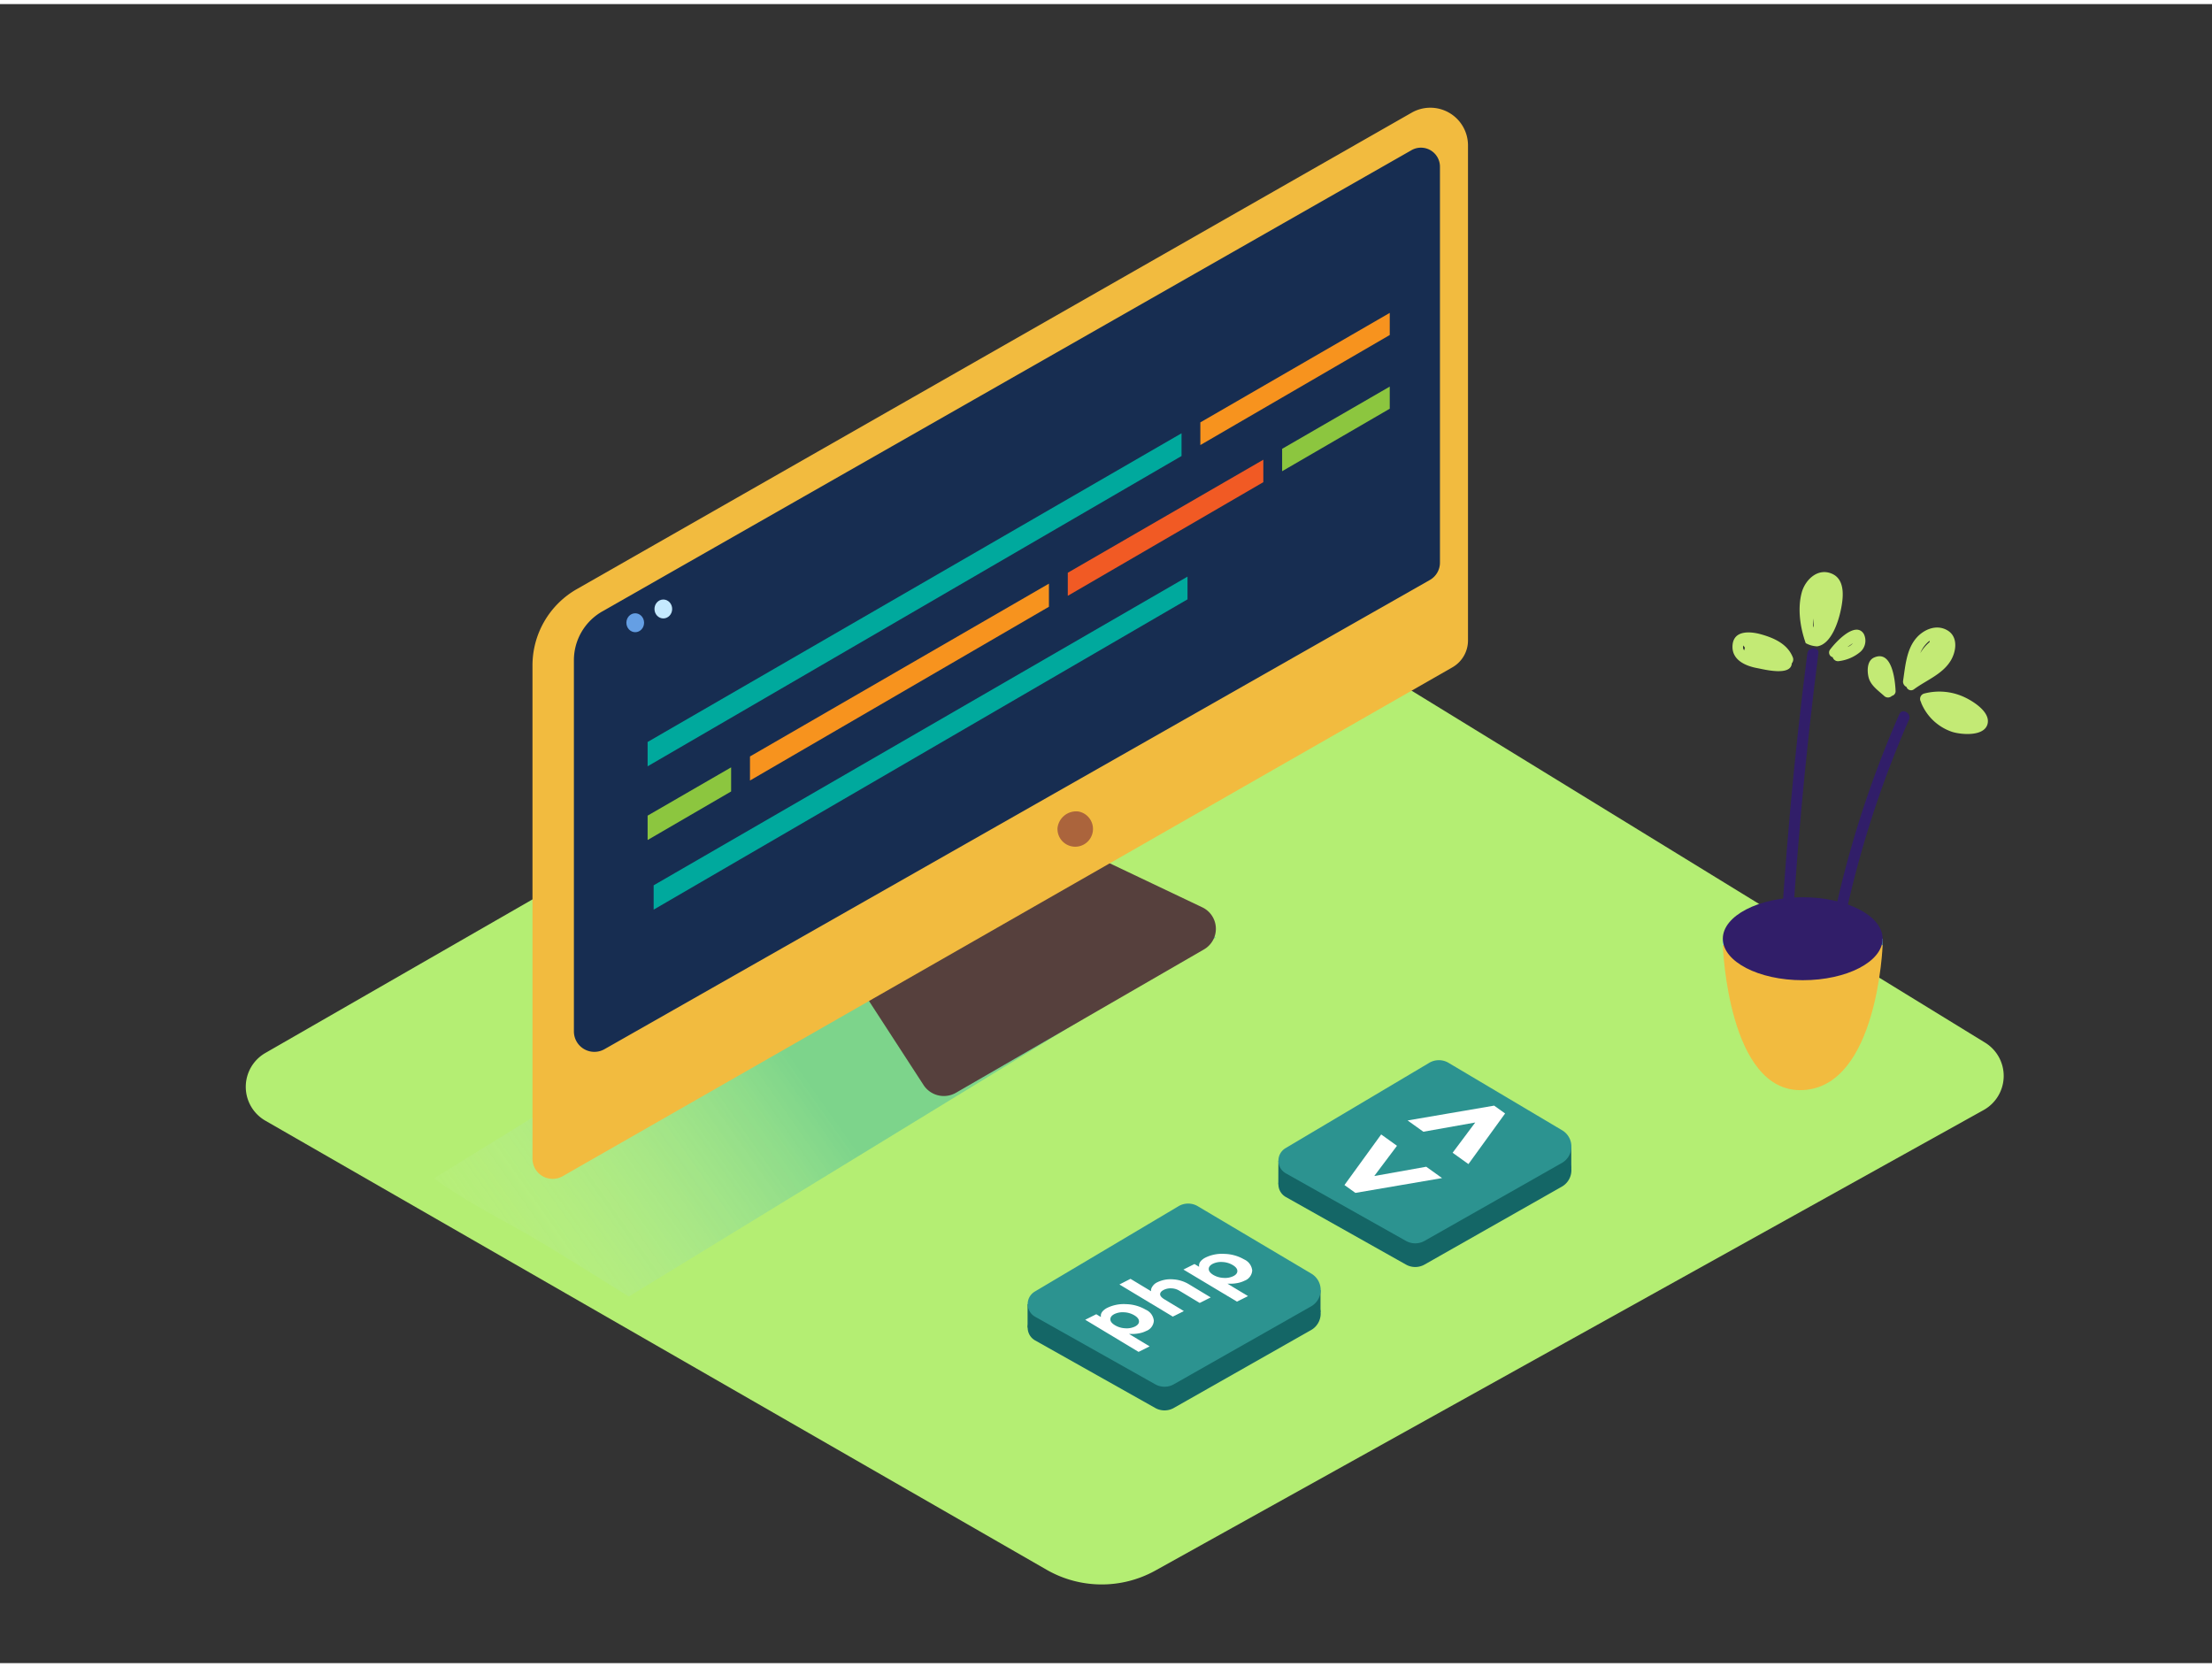 <svg id="Layer_2" data-name="Layer 2" xmlns="http://www.w3.org/2000/svg" xmlns:xlink="http://www.w3.org/1999/xlink" viewBox="0 0 400 300" width="406" height="306" class="illustration styles_illustrationTablet__1DWOa"><rect x="0" y="0" width="400" height="300" fill="#333333" stroke="none"/><defs><linearGradient id="linear-gradient" x1="84.58" y1="236.04" x2="146.33" y2="192.57" gradientUnits="userSpaceOnUse"><stop offset="0" stop-color="#fff" stop-opacity="0"></stop><stop offset="0.98" stop-color="#089fbf"></stop></linearGradient></defs><title>0</title><path d="M208.93,283.26,358.68,200a7.06,7.06,0,0,0,.27-12.21L213.78,98.7a7.21,7.21,0,0,0-7.36-.11L48,189.66a7.06,7.06,0,0,0,0,12.26l141.25,81.19A20,20,0,0,0,208.93,283.26Z" fill="#b4ee73"></path><path d="M98.18,224.1c5.21,3.14,10.35,6.4,15.52,9.61l106.18-64.92c-13.25-8.89-23.17-11.35-34.64-22.33L78.48,212.34C84.61,216.87,91.64,220.17,98.18,224.1Z" opacity="0.32" fill="url(#linear-gradient)"></path><path d="M198.49,154.33l18.92,9a4.3,4.3,0,0,1,.31,7.61l-44.85,25.92a4.38,4.38,0,0,1-5.86-1.39l-10.9-16.79" fill="#56403d"></path><path d="M104.34,105.77,255.25,19.65a6.81,6.81,0,0,1,10.21,5.84v89.59a5.6,5.6,0,0,1-2.83,4.86l-160.86,92a3.65,3.65,0,0,1-5.48-3.13V119.57A15.89,15.89,0,0,1,104.34,105.77Z" fill="#f2bb3f"></path><path d="M255.24,26.42l-146.32,83.4a10.15,10.15,0,0,0-5.14,8.81v67.16a3.7,3.7,0,0,0,5.55,3.18l149.23-84.83a3.61,3.61,0,0,0,1.83-3.14V29.37A3.44,3.44,0,0,0,255.24,26.42Z" fill="#172d51"></path><path d="M191.23,149A3.21,3.21,0,1,0,195,146,3.4,3.4,0,0,0,191.23,149Z" fill="#ab643c"></path><ellipse cx="114.87" cy="111.87" rx="1.6" ry="1.71" fill="#659fe4"></ellipse><ellipse cx="119.95" cy="109.38" rx="1.6" ry="1.71" fill="#c5e9ff"></ellipse><polygon points="217.06 75.64 217.06 79.74 251.31 59.84 251.31 55.84 217.06 75.64" fill="#f7931e"></polygon><polygon points="213.66 77.61 117.11 133.43 117.11 137.83 213.66 81.72 213.66 77.61" fill="#00a99d"></polygon><polygon points="132.21 138.02 117.11 146.75 117.11 151.16 132.21 142.38 132.21 138.02" fill="#8cc63f"></polygon><polygon points="135.62 136.05 135.62 140.4 189.68 108.98 189.68 104.8 135.62 136.05" fill="#f7931e"></polygon><polygon points="193.09 102.83 193.09 107 228.45 86.45 228.45 82.39 193.09 102.83" fill="#f15a24"></polygon><polygon points="231.85 80.42 231.85 84.47 251.31 73.17 251.31 69.17 231.85 80.42" fill="#8cc63f"></polygon><polygon points="214.74 103.53 118.2 159.35 118.2 163.75 214.74 107.64 214.74 103.53" fill="#00a99d"></polygon><path d="M232.45,211.17l26-15.44a3.42,3.42,0,0,1,3.49,0l20.55,12.2a3.42,3.42,0,0,1-.06,5.91l-24.83,14.09a3.42,3.42,0,0,1-3.36,0l-21.71-12.21A2.63,2.63,0,0,1,232.45,211.17Z" fill="#146666"></path><polygon points="231.16 213.41 231.17 209.15 234.1 210.07 233.24 213.5 231.16 213.41" fill="#146666"></polygon><polygon points="284.14 210.59 284.14 206.61 281.66 207.77 282.83 210.07 284.14 210.59" fill="#146666"></polygon><path d="M232.45,206.89l26-15.44a3.42,3.42,0,0,1,3.49,0l20.55,12.2a3.42,3.42,0,0,1-.06,5.91l-24.83,14.09a3.42,3.42,0,0,1-3.36,0l-21.71-12.21A2.63,2.63,0,0,1,232.45,206.89Z" fill="#2c9390"></path><path d="M187.11,237.1l26-15.44a3.42,3.42,0,0,1,3.49,0l20.55,12.2a3.42,3.42,0,0,1-.06,5.91l-24.83,14.09a3.42,3.42,0,0,1-3.36,0l-21.71-12.21A2.63,2.63,0,0,1,187.11,237.1Z" fill="#146666"></path><polygon points="185.82 239.33 185.82 235.08 188.75 236 187.9 239.42 185.82 239.33" fill="#146666"></polygon><polygon points="238.79 236.52 238.79 232.54 236.32 233.7 237.48 236 238.79 236.52" fill="#146666"></polygon><path d="M187.11,232.82l26-15.44a3.42,3.42,0,0,1,3.49,0l20.55,12.2a3.42,3.42,0,0,1-.06,5.91l-24.83,14.09a3.42,3.42,0,0,1-3.36,0l-21.71-12.21A2.63,2.63,0,0,1,187.11,232.82Z" fill="#2c9390"></path><path d="M340.44,169s-.9,25.61-14.45,26.22S311.53,169,311.53,169" fill="#6de2fc"></path><path d="M340.44,170.16s-.9,25.61-14.45,26.22-14.45-26.22-14.45-26.22" fill="#f2bb3f"></path><ellipse cx="325.99" cy="169.01" rx="14.45" ry="7.5" fill="#311e69"></ellipse><path d="M329.92,174.13a189.16,189.16,0,0,1,13.54-45.72c.52-1.19,2.26-.16,1.74,1a187.23,187.23,0,0,0-13.34,45.24C331.66,175.94,329.71,175.4,329.92,174.13Z" fill="#311e69"></path><path d="M321.66,174.8q1.49-28.78,5.16-57.38c.16-1.27,2.18-1.29,2,0q-3.66,28.53-5.15,57.28C323,174.72,322.33,174.75,321.66,174.8Z" fill="#311e69"></path><path d="M347.93,124.68a10.72,10.72,0,0,1,7.13.57c1.62.72,5,2.77,4.33,5s-4.74,1.86-6.36,1.36a9.23,9.23,0,0,1-5.59-5.19,1.13,1.13,0,0,1-.07-.24A1,1,0,0,1,347.93,124.68Z" fill="#c3ea75"></path><path d="M344.76,123.48a.86.86,0,0,0,1.35.42c2.21-1.63,5-2.65,6.53-5,1.09-1.66,1.55-4.4-.43-5.62s-4.32-.22-5.67,1.34c-1.81,2.09-2,5.13-2.4,7.74A1.06,1.06,0,0,0,344.76,123.48Zm4.17-8.37,0,.26a7.81,7.81,0,0,0-1.68,2A5.42,5.42,0,0,1,348.94,115.11Z" fill="#c3ea75"></path><path d="M338.88,118.17c3.26-1.47,3.82,4.13,3.9,6a.87.87,0,0,1-.67.93,1,1,0,0,1-1.4,0c-1.1-1-2.49-1.92-2.83-3.44C337.62,120.53,337.62,118.73,338.88,118.17Z" fill="#c3ea75"></path><path d="M326.53,115.56a4.71,4.71,0,0,0,2.08.58c2.52-.38,3.8-4.39,4.25-6.49s.94-5.54-1.58-6.64-4.73,1-5.42,3.22C325,109.19,325.51,112.7,326.53,115.56Zm1.36-2.85a6.59,6.59,0,0,1,0-1.61,9.72,9.72,0,0,0,.07,1.1v.05C328,112.41,327.94,112.56,327.9,112.71Z" fill="#c3ea75"></path><path d="M313.29,116.1c-.09,2.58,2.47,3.63,4.6,4,1.32.26,6,1.43,6.12-.89a1.06,1.06,0,0,0,.17-1.13c-1-2.46-3.53-3.53-6-4.19C316.21,113.4,313.39,113.29,313.29,116.1Zm2-.11a3.23,3.23,0,0,0,.26.42,1.17,1.17,0,0,0-.13.46A.77.77,0,0,1,315.27,116Z" fill="#c3ea75"></path><path d="M331.41,118.1a1,1,0,0,0,1.19.7,7.39,7.39,0,0,0,3.83-1.68,2.7,2.7,0,0,0,.58-3.27c-1.55-2.34-5.14,1.61-6.07,2.87A.87.87,0,0,0,331.41,118.1Zm2.83-1.91-.17.07,1-.69h0A2.36,2.36,0,0,1,334.24,116.19Z" fill="#c3ea75"></path><polygon points="254.54 201.87 270.19 199.19 272.17 200.61 265.54 209.76 262.68 207.71 266.77 202.24 257.39 203.91 254.54 201.87" fill="#fff"></polygon><polygon points="249.76 204.4 252.62 206.45 248.51 211.92 257.91 210.24 260.77 212.29 245.1 214.97 243.12 213.55 249.76 204.4" fill="#fff"></polygon><path d="M203.66,235.09a7.35,7.35,0,0,1,3.53,1,2.44,2.44,0,0,1,1.46,2,2.11,2.11,0,0,1-1.39,1.85,4.69,4.69,0,0,1-1.39.44,5.83,5.83,0,0,1-1.23.1l-.47,0,3.72,2.24-2,1-9.65-5.81,2-1,.83.5v-.1s0-.14,0-.27a1.19,1.19,0,0,1,.13-.39,1.67,1.67,0,0,1,.36-.44,2.82,2.82,0,0,1,.66-.45A6.82,6.82,0,0,1,203.66,235.09Zm2.3,3.09c0-.38-.28-.74-.83-1.07a3.94,3.94,0,0,0-1.85-.55,3.47,3.47,0,0,0-1.76.32c-.49.25-.73.56-.73.95s.28.74.83,1.07a3.94,3.94,0,0,0,1.85.55,3.47,3.47,0,0,0,1.78-.32c.48-.25.73-.56.72-.95" fill="#fff"></path><path d="M221.45,226a7.41,7.41,0,0,1,3.53,1,2.46,2.46,0,0,1,1.46,2,2.11,2.11,0,0,1-1.39,1.85,4.77,4.77,0,0,1-1.39.44,6,6,0,0,1-1.23.1l-.47,0,3.72,2.24-2,1L214,228.83l2-1,.83.5v-.11a1.52,1.52,0,0,1,0-.27,1.33,1.33,0,0,1,.13-.39,1.81,1.81,0,0,1,.36-.44,2.82,2.82,0,0,1,.66-.45A6.82,6.82,0,0,1,221.45,226Zm2.3,3.09c0-.38-.28-.74-.83-1.07a3.94,3.94,0,0,0-1.85-.55,3.45,3.45,0,0,0-1.76.32c-.48.25-.73.56-.73.94s.28.74.82,1.07a4,4,0,0,0,1.86.54,3.44,3.44,0,0,0,1.77-.32c.49-.25.73-.56.72-.95" fill="#fff"></path><path d="M204.43,230.51l3.72,2.24a1.45,1.45,0,0,1,0-.28,1.36,1.36,0,0,1,.26-.6,2.07,2.07,0,0,1,.85-.73,5.41,5.41,0,0,1,2.81-.54,6.28,6.28,0,0,1,2.94.9l3.93,2.37-2,1-3.72-2.24a2.86,2.86,0,0,0-1.39-.4,2.79,2.79,0,0,0-1.39.28c-.45.23-.66.5-.65.8s.27.6.78.91l3.51,2.12-2,1-9.65-5.81Z" fill="#fff"></path></svg>